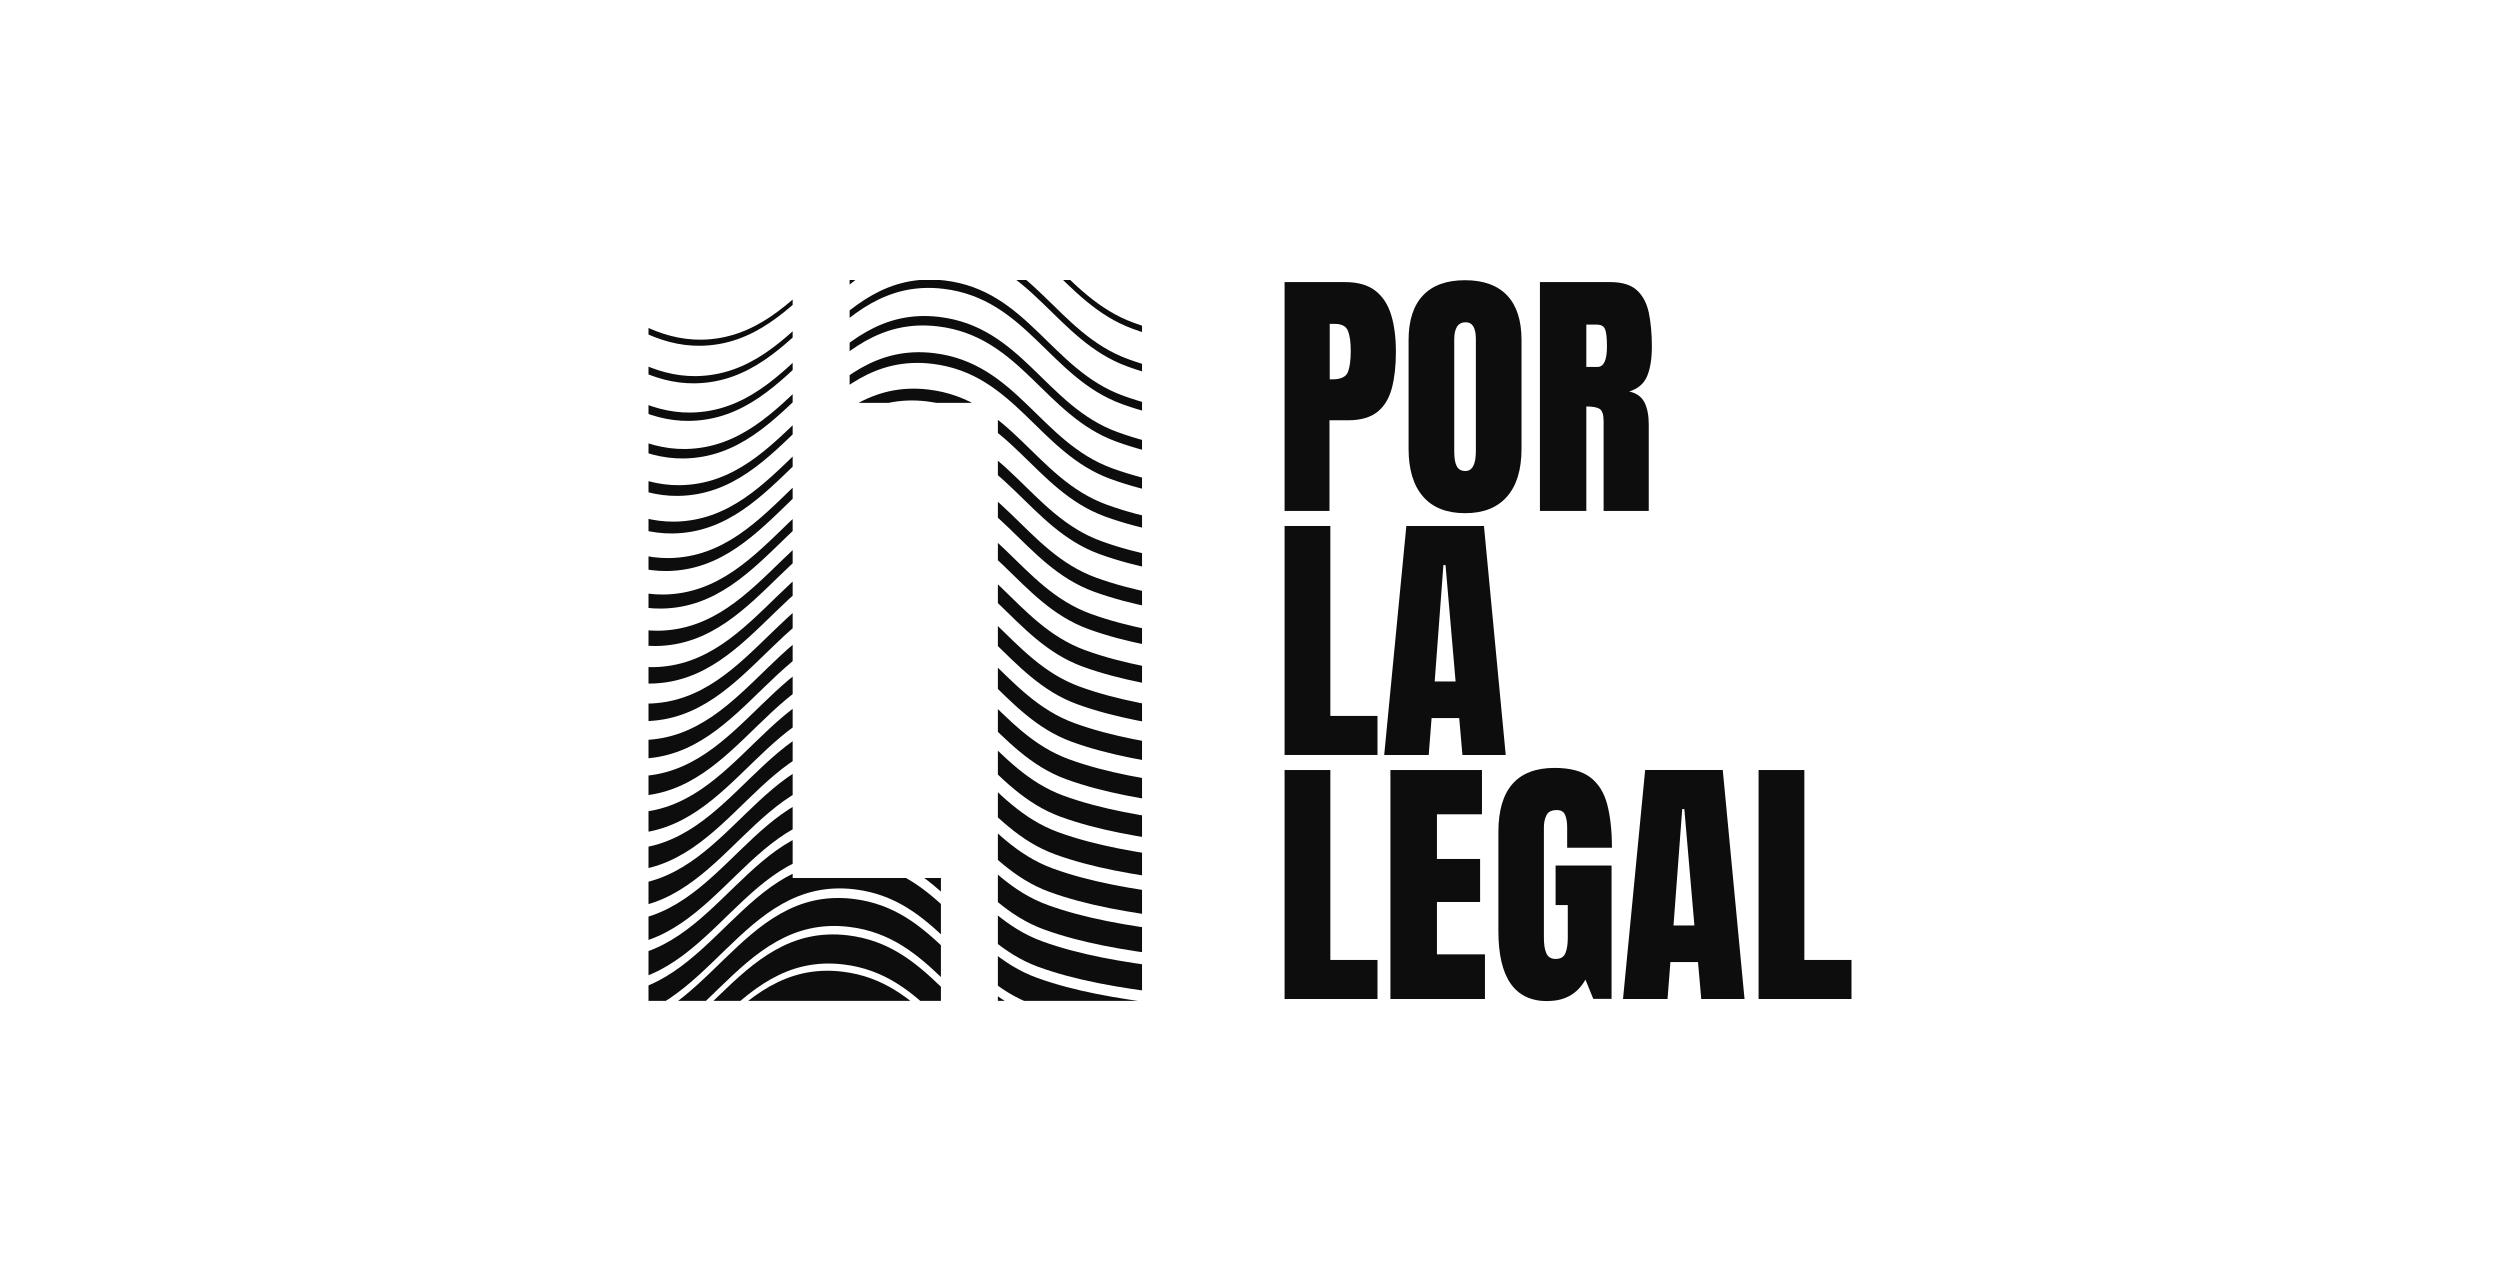 <svg xmlns="http://www.w3.org/2000/svg" xmlns:xlink="http://www.w3.org/1999/xlink" id="Capa_2" data-name="Capa 2" viewBox="0 0 201 103"><defs><style>      .cls-1 {        fill: #fff;      }      .cls-2 {        fill: #0d0d0d;      }      .cls-3 {        clip-path: url(#clippath);      }      .cls-4 {        fill: none;      }    </style><clipPath id="clippath"><path class="cls-4" d="m63.73,70.59h11.92v9.88h-23.51V22.51h11.59v48.08Zm4.58-48.08v9.88h11.92v48.08h11.59V22.51h-23.51Z"></path></clipPath></defs><g id="Capa_1-2" data-name="Capa 1"><rect class="cls-1" width="201" height="103"></rect><g><g class="cls-3"><g><polygon class="cls-4" points="63.73 22.51 52.14 22.51 52.14 80.47 75.65 80.47 75.65 70.59 63.73 70.59 63.73 22.51"></polygon><polygon class="cls-4" points="68.31 22.51 68.31 32.39 80.23 32.39 80.23 80.47 91.82 80.47 91.82 22.51 68.31 22.51"></polygon></g><g><path class="cls-2" d="m111.43,29.74c-6.32-.93-14.4-1.13-20.35-3.3-5.78-2.11-7.69-8.47-14.34-9.26-9.16-1.09-11.69,10.5-20.43,10.62-3.4.05-6.41-1.9-8.69-3.89-2.8-2.44-4.94-3.9-8.8-4.91l.07-.49c3.87,1.01,6,2.48,8.8,4.91,2.28,1.98,5.29,3.93,8.69,3.89,8.74-.12,11.27-11.71,20.43-10.62,6.65.79,8.56,7.16,14.34,9.26,5.95,2.17,14.03,2.37,20.35,3.3l-.07.49Z"></path><path class="cls-2" d="m110.98,32.76c-6.32-.93-14.4-1.13-20.35-3.3-5.78-2.11-7.69-8.47-14.34-9.26-9.16-1.09-11.69,10.5-20.43,10.62-3.4.05-6.41-1.9-8.69-3.89-2.8-2.44-4.94-3.9-8.8-4.91l.09-.58c3.87,1.01,6,2.48,8.8,4.91,2.28,1.98,5.29,3.93,8.69,3.89,8.74-.12,11.27-11.71,20.43-10.62,6.65.79,8.56,7.16,14.34,9.26,5.95,2.17,14.03,2.37,20.35,3.3l-.09.58Z"></path><path class="cls-2" d="m110.54,35.78c-6.32-.93-14.4-1.13-20.35-3.3-5.78-2.11-7.69-8.47-14.34-9.26-9.16-1.09-11.69,10.5-20.43,10.62-3.4.05-6.41-1.9-8.69-3.89-2.8-2.44-4.94-3.9-8.8-4.91l.1-.67c3.87,1.01,6,2.48,8.8,4.91,2.28,1.98,5.29,3.93,8.69,3.89,8.74-.12,11.27-11.71,20.43-10.62,6.65.79,8.56,7.16,14.34,9.26,5.95,2.17,14.03,2.37,20.35,3.3l-.1.67Z"></path><path class="cls-2" d="m110.09,38.8c-6.32-.93-14.4-1.13-20.35-3.3-5.78-2.11-7.69-8.47-14.34-9.26-9.16-1.09-11.69,10.5-20.43,10.62-3.4.05-6.41-1.9-8.69-3.89-2.8-2.44-4.94-3.9-8.8-4.91l.11-.76c3.87,1.01,6,2.48,8.8,4.91,2.28,1.98,5.29,3.93,8.69,3.89,8.74-.12,11.27-11.71,20.43-10.62,6.65.79,8.56,7.16,14.34,9.26,5.95,2.17,14.03,2.37,20.35,3.3l-.11.76Z"></path><path class="cls-2" d="m109.64,41.81c-6.32-.93-14.4-1.13-20.35-3.3-5.78-2.11-7.69-8.47-14.34-9.26-9.16-1.09-11.69,10.5-20.43,10.62-3.4.05-6.41-1.9-8.69-3.89-2.8-2.44-4.94-3.9-8.8-4.91l.13-.86c3.87,1.01,6,2.48,8.8,4.91,2.28,1.98,5.29,3.93,8.69,3.89,8.74-.12,11.27-11.71,20.43-10.62,6.65.79,8.56,7.16,14.34,9.26,5.95,2.17,14.03,2.37,20.35,3.3l-.13.86Z"></path><path class="cls-2" d="m109.2,44.83c-6.32-.93-14.4-1.13-20.35-3.3-5.78-2.11-7.69-8.47-14.34-9.26-9.16-1.09-11.69,10.5-20.43,10.62-3.4.05-6.41-1.9-8.69-3.89-2.8-2.44-4.94-3.9-8.8-4.91l.14-.95c3.87,1.01,6,2.48,8.8,4.91,2.28,1.98,5.29,3.93,8.69,3.89,8.74-.12,11.27-11.71,20.43-10.62,6.65.79,8.56,7.16,14.34,9.26,5.95,2.17,14.03,2.37,20.35,3.3l-.14.95Z"></path><path class="cls-2" d="m108.75,47.85c-6.32-.93-14.4-1.13-20.35-3.3-5.78-2.11-7.69-8.47-14.34-9.26-9.16-1.09-11.69,10.5-20.43,10.62-3.4.05-6.41-1.9-8.69-3.89-2.8-2.44-4.94-3.9-8.8-4.91l.15-1.04c3.87,1.01,6,2.48,8.8,4.91,2.28,1.98,5.29,3.93,8.69,3.89,8.74-.12,11.27-11.71,20.43-10.62,6.65.79,8.56,7.16,14.34,9.26,5.95,2.17,14.03,2.37,20.35,3.3l-.15,1.04Z"></path><path class="cls-2" d="m108.3,50.87c-6.32-.93-14.4-1.13-20.35-3.3-5.78-2.11-7.69-8.47-14.34-9.26-9.16-1.09-11.69,10.5-20.43,10.62-3.4.05-6.41-1.9-8.69-3.89-2.8-2.44-4.94-3.9-8.8-4.91.07-.45.1-.68.17-1.13,3.87,1.01,6,2.48,8.8,4.91,2.28,1.98,5.29,3.93,8.69,3.89,8.74-.12,11.27-11.71,20.43-10.62,6.65.79,8.56,7.16,14.34,9.26,5.95,2.17,14.03,2.37,20.35,3.3-.07.45-.1.68-.17,1.13Z"></path><path class="cls-2" d="m107.86,53.88c-6.32-.93-14.4-1.13-20.35-3.3-5.78-2.11-7.69-8.47-14.34-9.26-9.16-1.09-11.69,10.5-20.43,10.62-3.4.05-6.41-1.9-8.69-3.89-2.8-2.44-4.94-3.9-8.8-4.91l.18-1.23c3.87,1.01,6,2.48,8.8,4.91,2.28,1.98,5.29,3.93,8.69,3.89,8.74-.12,11.27-11.71,20.43-10.62,6.65.79,8.56,7.16,14.34,9.26,5.95,2.17,14.03,2.37,20.35,3.3-.07.49-.11.74-.18,1.23Z"></path><path class="cls-2" d="m107.41,56.9c-6.32-.93-14.4-1.13-20.35-3.3-5.78-2.11-7.69-8.47-14.34-9.26-9.16-1.09-11.69,10.5-20.43,10.62-3.4.05-6.41-1.9-8.69-3.89-2.8-2.44-4.94-3.9-8.8-4.91.08-.53.12-.79.2-1.32,3.87,1.01,6,2.48,8.8,4.91,2.28,1.98,5.29,3.93,8.69,3.89,8.74-.12,11.27-11.71,20.43-10.62,6.65.79,8.56,7.16,14.34,9.26,5.95,2.17,14.03,2.37,20.35,3.3l-.2,1.32Z"></path><path class="cls-2" d="m106.96,59.92c-6.32-.93-14.4-1.13-20.35-3.3-5.78-2.11-7.69-8.47-14.34-9.26-9.16-1.09-11.69,10.5-20.43,10.62-3.4.05-6.41-1.9-8.69-3.89-2.8-2.44-4.94-3.9-8.8-4.91l.21-1.41c3.87,1.01,6,2.48,8.8,4.91,2.28,1.98,5.29,3.93,8.69,3.89,8.74-.12,11.27-11.71,20.43-10.62,6.65.79,8.56,7.16,14.34,9.26,5.95,2.17,14.03,2.37,20.35,3.3-.08.56-.13.85-.21,1.41Z"></path><path class="cls-2" d="m106.52,62.94c-6.32-.93-14.4-1.13-20.35-3.3-5.78-2.11-7.69-8.47-14.34-9.26-9.16-1.09-11.69,10.5-20.43,10.62-3.4.05-6.41-1.9-8.69-3.89-2.8-2.44-4.94-3.9-8.8-4.91.09-.6.13-.9.22-1.5,3.87,1.01,6,2.48,8.8,4.91,2.28,1.98,5.29,3.93,8.69,3.89,8.74-.12,11.27-11.71,20.43-10.62,6.65.79,8.56,7.16,14.34,9.26,5.95,2.17,14.03,2.37,20.35,3.3l-.22,1.5Z"></path><path class="cls-2" d="m106.07,65.95c-6.32-.93-14.4-1.13-20.35-3.3-5.78-2.11-7.69-8.47-14.34-9.26-9.16-1.09-11.69,10.5-20.43,10.62-3.4.05-6.41-1.9-8.69-3.89-2.8-2.44-4.94-3.9-8.8-4.91.09-.64.14-.96.24-1.6,3.87,1.01,6,2.48,8.8,4.91,2.28,1.98,5.29,3.93,8.69,3.89,8.74-.12,11.27-11.71,20.43-10.62,6.65.79,8.56,7.16,14.34,9.26,5.95,2.17,14.03,2.37,20.35,3.3l-.24,1.6Z"></path><path class="cls-2" d="m105.63,68.97c-6.32-.93-14.4-1.13-20.35-3.3-5.78-2.11-7.69-8.47-14.34-9.26-9.16-1.09-11.69,10.5-20.43,10.62-3.4.05-6.41-1.9-8.69-3.89-2.8-2.44-4.94-3.9-8.8-4.91l.25-1.69c3.87,1.01,6,2.48,8.8,4.91,2.28,1.98,5.29,3.93,8.69,3.89,8.74-.12,11.27-11.71,20.43-10.62,6.65.79,8.56,7.16,14.34,9.26,5.95,2.17,14.03,2.37,20.35,3.3-.1.68-.15,1.01-.25,1.69Z"></path><path class="cls-2" d="m105.18,71.99c-6.32-.93-14.4-1.13-20.35-3.3-5.78-2.11-7.69-8.47-14.34-9.26-9.16-1.09-11.69,10.5-20.43,10.62-3.4.05-6.41-1.9-8.69-3.89-2.8-2.44-4.94-3.9-8.8-4.91.11-.71.16-1.07.26-1.78,3.87,1.01,6,2.48,8.8,4.91,2.28,1.98,5.29,3.93,8.69,3.89,8.74-.12,11.27-11.71,20.43-10.62,6.65.79,8.56,7.16,14.34,9.26,5.95,2.17,14.03,2.37,20.35,3.3l-.26,1.78Z"></path><path class="cls-2" d="m104.73,75.01c-6.32-.93-14.4-1.13-20.35-3.3-5.78-2.11-7.69-8.47-14.34-9.26-9.16-1.09-11.69,10.5-20.43,10.62-3.4.05-6.41-1.9-8.69-3.89-2.8-2.44-4.94-3.9-8.8-4.91l.28-1.88c3.87,1.01,6,2.48,8.8,4.91,2.28,1.98,5.29,3.93,8.69,3.89,8.74-.12,11.27-11.71,20.43-10.62,6.65.79,8.56,7.16,14.34,9.26,5.95,2.17,14.03,2.37,20.35,3.3l-.28,1.88Z"></path><path class="cls-2" d="m104.29,78.03c-6.32-.93-14.4-1.13-20.35-3.3-5.78-2.11-7.69-8.47-14.34-9.26-9.16-1.09-11.69,10.5-20.43,10.62-3.4.05-6.41-1.9-8.69-3.89-2.8-2.44-4.94-3.9-8.8-4.91.12-.79.17-1.18.29-1.97,3.87,1.01,6,2.48,8.8,4.91,2.28,1.98,5.29,3.93,8.69,3.89,8.74-.12,11.27-11.71,20.43-10.62,6.65.79,8.56,7.16,14.34,9.26,5.95,2.17,14.03,2.37,20.35,3.3l-.29,1.97Z"></path><path class="cls-2" d="m103.84,81.04c-6.32-.93-14.4-1.13-20.35-3.3-5.78-2.11-7.69-8.47-14.34-9.26-9.16-1.09-11.69,10.5-20.43,10.62-3.4.05-6.41-1.9-8.69-3.89-2.8-2.44-4.94-3.9-8.8-4.91l.3-2.06c3.87,1.01,6,2.48,8.8,4.91,2.28,1.98,5.29,3.93,8.69,3.89,8.74-.12,11.27-11.71,20.43-10.62,6.65.79,8.56,7.16,14.34,9.26,5.95,2.17,14.03,2.37,20.35,3.3-.12.82-.18,1.24-.3,2.06Z"></path><path class="cls-2" d="m103.39,84.06c-6.32-.93-14.4-1.13-20.35-3.3-5.78-2.11-7.69-8.47-14.34-9.26-9.16-1.09-11.69,10.5-20.43,10.62-3.4.05-6.41-1.9-8.69-3.89-2.8-2.44-4.94-3.9-8.8-4.91.13-.86.19-1.29.32-2.15,3.87,1.01,6,2.48,8.8,4.91,2.28,1.98,5.29,3.93,8.69,3.89,8.74-.12,11.27-11.71,20.43-10.62,6.65.79,8.56,7.16,14.34,9.26,5.95,2.17,14.03,2.37,20.35,3.3-.13.86-.19,1.29-.32,2.15Z"></path><path class="cls-2" d="m102.95,87.08c-6.32-.93-14.4-1.13-20.35-3.3-5.78-2.11-7.69-8.47-14.34-9.26-9.16-1.09-11.69,10.5-20.43,10.62-3.4.05-6.41-1.9-8.69-3.89-2.8-2.44-4.94-3.9-8.8-4.91.13-.9.2-1.35.33-2.25,3.87,1.01,6,2.48,8.8,4.91,2.28,1.98,5.29,3.93,8.69,3.89,8.74-.12,11.27-11.71,20.43-10.62,6.65.79,8.56,7.16,14.34,9.26,5.95,2.17,14.03,2.37,20.35,3.3-.13.9-.2,1.35-.33,2.25Z"></path><path class="cls-2" d="m102.5,90.1c-6.32-.93-14.4-1.13-20.35-3.3-5.78-2.11-7.69-8.47-14.34-9.26-9.16-1.09-11.69,10.5-20.43,10.62-3.4.05-6.41-1.9-8.69-3.89-2.8-2.44-4.94-3.9-8.8-4.91l.35-2.34c3.87,1.01,6,2.48,8.8,4.91,2.28,1.98,5.29,3.93,8.69,3.89,8.74-.12,11.27-11.71,20.43-10.62,6.65.79,8.56,7.16,14.34,9.26,5.95,2.17,14.03,2.37,20.35,3.3l-.35,2.34Z"></path><path class="cls-2" d="m102.05,93.11c-6.32-.93-14.4-1.13-20.35-3.3-5.78-2.11-7.69-8.47-14.34-9.26-9.16-1.09-11.69,10.5-20.43,10.62-3.4.05-6.41-1.9-8.69-3.89-2.8-2.44-4.94-3.9-8.8-4.91l.36-2.43c3.87,1.01,6,2.48,8.8,4.91,2.28,1.98,5.29,3.93,8.69,3.89,8.74-.12,11.27-11.71,20.43-10.62,6.65.79,8.56,7.16,14.34,9.26,5.95,2.17,14.03,2.37,20.35,3.3-.14.97-.22,1.46-.36,2.43Z"></path></g></g><g><path class="cls-2" d="m103.28,41.09v-18.41h4.86c1.02,0,1.83.23,2.42.68s1.02,1.1,1.28,1.93c.26.84.39,1.83.39,2.99s-.11,2.09-.32,2.91c-.22.83-.6,1.47-1.16,1.92s-1.34.68-2.36.68h-1.5v7.29h-3.62Zm3.62-10.59h.21c.68,0,1.1-.19,1.26-.58.15-.38.23-.95.23-1.69,0-.7-.07-1.24-.22-1.62s-.5-.57-1.06-.57h-.41v4.46Z"></path><path class="cls-2" d="m117.79,41.26c-1.47,0-2.6-.44-3.37-1.33-.78-.89-1.17-2.17-1.17-3.85v-8.74c0-1.58.39-2.77,1.16-3.59s1.9-1.22,3.38-1.22,2.61.41,3.38,1.22,1.16,2.01,1.16,3.59v8.74c0,1.68-.39,2.97-1.17,3.85-.78.89-1.9,1.33-3.37,1.33Zm.03-3.39c.56,0,.84-.54.84-1.62v-8.98c0-.91-.27-1.36-.82-1.36-.61,0-.92.46-.92,1.39v8.97c0,.57.07.98.21,1.23.14.25.37.37.69.37Z"></path><path class="cls-2" d="m123.81,41.09v-18.41h5.65c.94,0,1.65.21,2.13.64s.8,1.03.97,1.8c.16.77.25,1.68.25,2.71s-.13,1.81-.38,2.41c-.25.6-.73,1.01-1.44,1.24.58.12.98.41,1.22.86.23.46.35,1.05.35,1.77v6.97h-3.63v-7.21c0-.54-.11-.87-.33-1-.22-.13-.57-.19-1.06-.19v8.4h-3.72Zm3.74-11.59h.89c.51,0,.76-.55.76-1.66,0-.72-.06-1.19-.17-1.41-.11-.22-.32-.33-.63-.33h-.86v3.41Z"></path><path class="cls-2" d="m103.28,60.7v-18.41h3.68v15.27h3.79v3.14h-7.47Z"></path><path class="cls-2" d="m111.29,60.7l1.78-18.41h6.24l1.75,18.41h-3.48l-.26-2.97h-2.22l-.23,2.97h-3.58Zm4.07-5.91h1.67l-.81-9.36h-.17l-.7,9.36Z"></path><path class="cls-2" d="m103.28,80.32v-18.41h3.68v15.27h3.79v3.14h-7.47Z"></path><path class="cls-2" d="m111.79,80.32v-18.41h7.36v3.56h-3.62v3.59h3.47v3.46h-3.47v4.21h3.86v3.59h-7.6Z"></path><path class="cls-2" d="m124.41,80.49c-2.63,0-3.94-1.88-3.94-5.65v-7.94c0-3.44,1.51-5.16,4.52-5.16,1.24,0,2.19.25,2.86.75.66.5,1.12,1.23,1.37,2.18.25.96.38,2.12.38,3.49h-3.6v-1.63c0-.4-.05-.73-.16-1-.11-.27-.33-.4-.67-.4-.43,0-.71.14-.84.43-.14.29-.2.6-.2.94v8.92c0,.49.06.9.19,1.21.13.31.38.47.76.47s.65-.15.78-.47c.13-.31.19-.72.19-1.23v-2.63h-.98v-3.18h4.5v10.72h-1.47l-.63-1.55c-.64,1.14-1.65,1.72-3.03,1.72Z"></path><path class="cls-2" d="m130.49,80.32l1.78-18.41h6.24l1.75,18.41h-3.48l-.26-2.97h-2.22l-.23,2.97h-3.58Zm4.07-5.91h1.67l-.81-9.36h-.17l-.7,9.36Z"></path><path class="cls-2" d="m141.39,80.32v-18.41h3.68v15.27h3.79v3.14h-7.47Z"></path></g></g></g></svg>